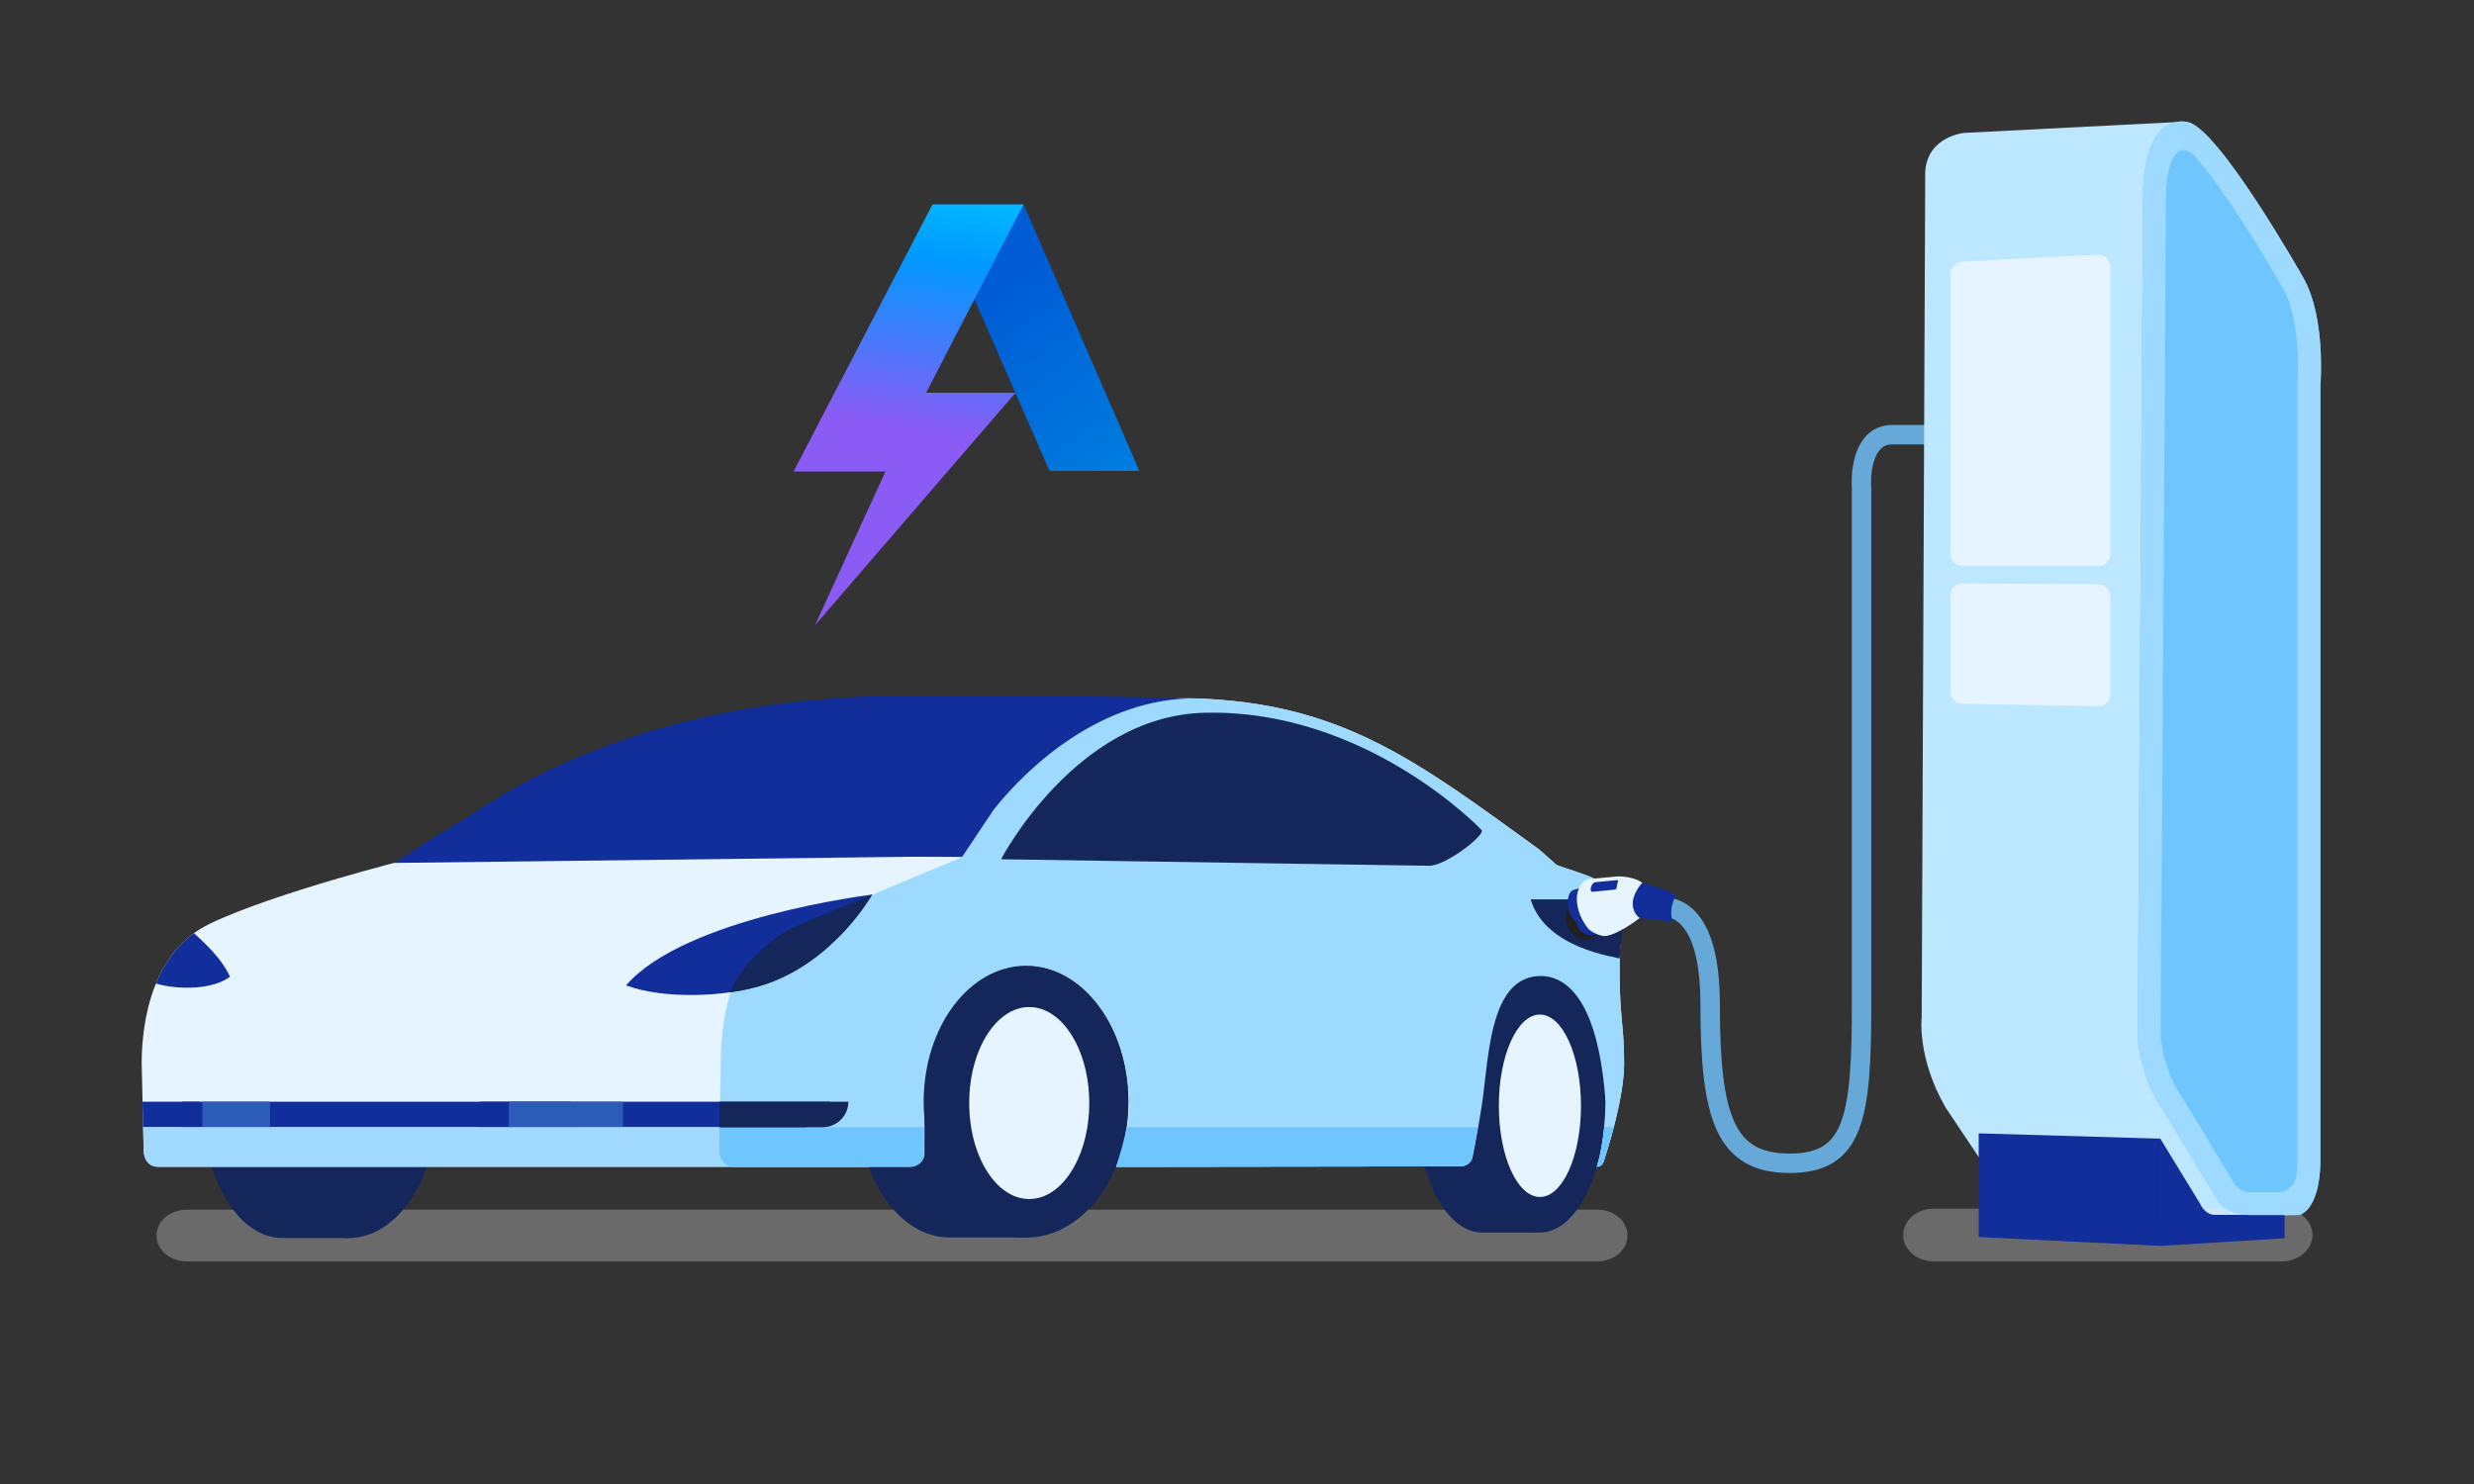 <svg width="500" height="300" viewBox="0 0 500 300" fill="none" xmlns="http://www.w3.org/2000/svg">
<rect x="0" y="0" width="500" height="300" fill="#333333" stroke="none"/>
<path opacity="0.6" d="M322.826 244.545H37.73C34.366 244.545 31.636 246.886 31.636 249.772C31.636 252.658 34.362 254.999 37.73 254.999H322.826C326.189 254.999 328.92 252.658 328.92 249.772C328.92 246.886 326.193 244.545 322.826 244.545Z" fill="#EBEBEB" fill-opacity="0.5"/>
<path d="M57.046 196.965C65.908 196.965 73.093 208.897 73.093 223.613C73.093 229.06 72.108 234.122 70.418 238.343V250.262H57.046C48.184 250.262 41 238.33 41 223.613C41 208.897 48.184 196.965 57.046 196.965Z" fill="#15265B"/>
<path d="M70.401 250.289C60.547 250.289 52.559 238.358 52.559 223.641C52.559 208.923 60.547 196.992 70.401 196.992C80.255 196.992 88.243 208.923 88.243 223.641C88.243 238.358 80.255 250.289 70.401 250.289Z" fill="#15265B"/>
<path d="M42.362 186.755C55.582 180.412 82.876 173.601 82.876 173.601C82.876 173.601 85.612 173.601 109.319 158.797C133.025 143.994 178.158 143.994 178.158 143.994L211.438 146.108C215.892 146.108 226.264 140.705 241.325 141.169C271.036 142.088 286.12 153.673 310.981 171.698C311.246 171.89 314.557 174.87 314.557 174.87C320.483 176.983 324.13 177.469 326.41 181.637C328.69 185.805 327.323 185.867 327.323 196.019C327.323 206.172 328.236 207.017 328.236 215.053C328.236 221.786 325.077 231.855 324.052 234.94C323.869 235.494 323.316 235.872 322.692 235.872C324.441 230.593 324.5 222.832 324.503 222.656C322.841 200.073 315.271 197.288 311.37 197.288C300.877 197.288 300.911 213.759 299.411 223.445C298.731 227.826 297.979 231.735 297.538 233.925C297.321 235.002 296.308 235.779 295.131 235.782L225.583 235.875L225.552 235.807C227.139 231.917 228.043 227.458 228.043 222.721C228.043 207.546 218.787 195.246 207.366 195.246C195.944 195.246 186.688 207.546 186.688 222.721C186.688 223.466 186.709 224.206 186.756 224.936V233.161C186.756 234.662 185.445 235.875 183.83 235.875H31.922C30.018 235.875 29.04 234.275 29.04 232.508L28.636 215.056C28.636 210.402 29.151 193.101 42.374 186.758L42.362 186.755Z" fill="#E5F4FF"/>
<path d="M311.21 249.162C303.877 249.162 297.931 237.363 297.931 222.808C297.931 208.252 303.877 196.453 311.21 196.453C318.544 196.453 324.489 208.252 324.489 222.808C324.489 237.363 318.544 249.162 311.21 249.162Z" fill="#15265B"/>
<path d="M299.506 196.949C306.84 196.949 312.785 208.637 312.785 223.056C312.785 228.391 311.968 233.351 310.57 237.485V249.163H299.503C292.169 249.163 286.224 237.476 286.224 223.056C286.224 208.637 292.169 196.949 299.503 196.949H299.506Z" fill="#15265B"/>
<path d="M311.219 241.978C306.635 241.978 302.919 233.722 302.919 223.536C302.919 213.351 306.635 205.094 311.219 205.094C315.803 205.094 319.519 213.351 319.519 223.536C319.519 233.722 315.803 241.978 311.219 241.978Z" fill="#E5F4FF"/>
<path d="M191.877 195.209C202.149 195.209 210.474 207.509 210.474 222.684C210.474 228.3 209.331 233.517 207.374 237.868V250.159H191.877C181.605 250.159 173.28 237.858 173.28 222.684C173.28 207.509 181.608 195.209 191.877 195.209Z" fill="#15265B"/>
<path d="M326.125 181.153C326.221 181.308 326.314 181.469 326.407 181.636C326.411 181.642 326.414 181.648 326.417 181.655C326.451 181.72 326.485 181.778 326.516 181.84C326.544 181.89 326.572 181.942 326.597 181.989C326.616 182.026 326.634 182.063 326.653 182.097C326.681 182.153 326.709 182.205 326.734 182.258C326.746 182.28 326.758 182.304 326.768 182.326C326.79 182.369 326.808 182.41 326.83 182.45C326.864 182.518 326.895 182.586 326.926 182.651C326.945 182.691 326.964 182.731 326.982 182.772C327.01 182.837 327.041 182.899 327.066 182.96C327.085 183.001 327.1 183.041 327.116 183.078C327.141 183.14 327.165 183.199 327.19 183.258C327.206 183.295 327.218 183.329 327.234 183.366C327.259 183.434 327.283 183.499 327.308 183.564C327.318 183.592 327.33 183.62 327.339 183.647C327.401 183.83 327.457 184.009 327.504 184.186C327.51 184.214 327.516 184.242 327.523 184.269C327.532 184.303 327.538 184.334 327.544 184.368C327.551 184.396 327.557 184.424 327.563 184.452C327.569 184.486 327.575 184.517 327.582 184.551C327.594 184.607 327.603 184.662 327.613 184.718C327.619 184.752 327.625 184.786 327.628 184.82C327.638 184.876 327.644 184.932 327.653 184.987C327.656 185.021 327.662 185.052 327.665 185.086C327.672 185.145 327.678 185.201 327.684 185.26C327.684 185.294 327.69 185.325 327.693 185.359C327.7 185.424 327.703 185.489 327.706 185.554C327.706 185.581 327.709 185.609 327.709 185.637C327.709 185.637 327.709 185.637 327.709 185.64C327.715 185.77 327.718 185.903 327.718 186.039C327.718 186.07 327.718 186.098 327.718 186.129C327.718 186.265 327.718 186.404 327.712 186.547C327.712 186.547 327.712 186.553 327.712 186.556C327.712 186.562 327.712 186.569 327.712 186.575C327.712 186.596 327.712 186.621 327.712 186.643C327.712 186.723 327.706 186.807 327.703 186.89C327.703 186.903 327.703 186.915 327.703 186.931C327.703 186.952 327.703 186.977 327.7 186.999C327.697 187.085 327.69 187.169 327.687 187.259C327.687 187.271 327.687 187.286 327.687 187.299C327.681 187.413 327.672 187.528 327.665 187.648C327.665 187.664 327.665 187.682 327.662 187.701C327.653 187.825 327.647 187.952 327.638 188.082C327.638 188.091 327.638 188.103 327.638 188.113C327.631 188.199 327.625 188.292 327.619 188.385C327.616 188.434 327.613 188.481 327.61 188.53C327.61 188.555 327.606 188.583 327.603 188.611C327.585 188.852 327.569 189.106 327.551 189.375C327.547 189.425 327.544 189.468 327.541 189.517C327.513 189.935 327.485 190.393 327.46 190.888C327.454 190.997 327.448 191.102 327.445 191.213C327.445 191.216 327.445 191.219 327.445 191.222C327.445 191.247 327.445 191.269 327.442 191.29C327.442 191.352 327.436 191.42 327.433 191.485C327.405 192.086 327.38 192.736 327.361 193.453C327.361 193.453 327.361 193.457 327.361 193.46C327.361 193.537 327.358 193.617 327.355 193.695C327.346 194.097 327.339 194.518 327.333 194.963C327.333 194.994 327.333 195.025 327.333 195.059C327.333 195.078 327.333 195.1 327.333 195.118V195.124C327.333 195.409 327.33 195.7 327.33 196C327.33 196.022 327.33 196.04 327.33 196.062C327.33 196.418 327.33 196.761 327.333 197.096C327.333 197.099 327.333 197.102 327.333 197.108C327.333 197.229 327.333 197.346 327.336 197.464C327.336 197.625 327.336 197.786 327.342 197.943C327.342 197.943 327.342 197.946 327.342 197.95C327.342 198.045 327.342 198.141 327.346 198.237C327.349 198.479 327.352 198.714 327.358 198.943C327.358 199.06 327.364 199.181 327.364 199.296C327.364 199.302 327.364 199.311 327.364 199.317C327.367 199.481 327.374 199.642 327.377 199.8C327.377 199.902 327.383 200.007 327.386 200.106C327.386 200.106 327.386 200.109 327.386 200.112C327.386 200.165 327.389 200.215 327.392 200.264C327.392 200.267 327.392 200.273 327.392 200.276C327.398 200.434 327.401 200.592 327.408 200.747C327.408 200.747 327.408 200.753 327.408 200.756C327.411 200.846 327.414 200.936 327.417 201.025C327.423 201.143 327.426 201.26 327.433 201.378C327.433 201.378 327.433 201.384 327.433 201.387C327.433 201.455 327.439 201.524 327.442 201.588C327.442 201.623 327.445 201.653 327.448 201.688C327.46 201.941 327.473 202.186 327.485 202.424C327.492 202.52 327.495 202.619 327.501 202.715C327.526 203.136 327.554 203.532 327.582 203.915C327.582 203.919 327.582 203.922 327.582 203.925C327.591 204.042 327.6 204.157 327.606 204.271C327.606 204.278 327.606 204.287 327.606 204.293C327.644 204.794 327.684 205.271 327.728 205.732C327.728 205.753 327.731 205.775 327.734 205.797C327.737 205.834 327.74 205.874 327.743 205.911C327.743 205.914 327.743 205.921 327.743 205.924C327.752 206.035 327.762 206.143 327.774 206.252C327.774 206.267 327.774 206.28 327.777 206.295C327.777 206.304 327.777 206.31 327.777 206.32C327.777 206.338 327.78 206.354 327.78 206.372C327.793 206.515 327.805 206.654 327.818 206.793C327.83 206.929 327.843 207.066 327.855 207.199C327.858 207.242 327.864 207.285 327.867 207.329C327.874 207.397 327.88 207.462 327.886 207.53C327.886 207.561 327.892 207.592 327.895 207.626C327.902 207.678 327.905 207.734 327.911 207.786C327.92 207.876 327.926 207.963 327.936 208.053C327.942 208.108 327.945 208.167 327.951 208.223C327.951 208.235 327.951 208.251 327.954 208.263C327.961 208.347 327.97 208.433 327.976 208.52C327.979 208.566 327.982 208.61 327.989 208.656C328.001 208.801 328.013 208.947 328.023 209.095C328.023 209.12 328.026 209.148 328.029 209.173C328.038 209.293 328.048 209.417 328.057 209.541C328.06 209.594 328.063 209.646 328.066 209.699C328.072 209.801 328.079 209.906 328.088 210.011C328.091 210.067 328.094 210.123 328.097 210.182C328.103 210.29 328.11 210.401 328.116 210.513C328.116 210.565 328.122 210.618 328.125 210.67C328.144 210.995 328.159 211.333 328.172 211.682C328.172 211.732 328.175 211.781 328.178 211.828C328.184 211.961 328.187 212.094 328.19 212.23C328.19 212.283 328.194 212.335 328.197 212.391C328.203 212.57 328.206 212.75 328.212 212.939C328.212 212.951 328.212 212.963 328.212 212.973C328.215 213.158 328.218 213.347 328.222 213.539C328.222 213.604 328.222 213.669 328.222 213.734C328.222 213.743 328.222 213.749 328.222 213.759C328.222 213.895 328.225 214.034 328.225 214.173C328.225 214.244 328.225 214.312 328.225 214.384C328.225 214.582 328.225 214.786 328.225 214.996C328.225 215.012 328.225 215.024 328.225 215.04C328.225 215.284 328.218 215.535 328.212 215.785C328.212 215.863 328.206 215.94 328.203 216.017C328.197 216.2 328.187 216.383 328.175 216.565C328.169 216.652 328.166 216.738 328.159 216.825C328.147 217.017 328.131 217.212 328.113 217.407C328.107 217.478 328.1 217.552 328.094 217.623C328.069 217.89 328.041 218.159 328.01 218.431C328.004 218.474 328.001 218.518 327.995 218.561C327.967 218.793 327.939 219.025 327.908 219.257C327.895 219.347 327.883 219.437 327.871 219.526C327.843 219.721 327.815 219.913 327.787 220.108C327.771 220.201 327.759 220.294 327.743 220.387C327.709 220.603 327.672 220.82 327.638 221.037C327.625 221.102 327.616 221.166 327.606 221.231C327.557 221.513 327.507 221.792 327.454 222.073C327.42 222.262 327.383 222.454 327.346 222.643C327.305 222.853 327.262 223.066 327.218 223.277C327.206 223.339 327.193 223.401 327.181 223.459C327.178 223.478 327.172 223.5 327.169 223.518C327.141 223.654 327.109 223.79 327.082 223.924C327.075 223.948 327.072 223.973 327.066 223.998C327.026 224.19 326.982 224.382 326.939 224.57C326.92 224.651 326.901 224.731 326.886 224.815C326.827 225.068 326.771 225.322 326.712 225.573C326.709 225.588 326.706 225.604 326.699 225.619C326.634 225.892 326.569 226.161 326.504 226.427C326.488 226.495 326.47 226.563 326.454 226.631C326.404 226.826 326.358 227.021 326.308 227.213C326.286 227.299 326.265 227.383 326.243 227.47C326.196 227.649 326.15 227.826 326.103 228.002C326.081 228.082 326.063 228.16 326.041 228.24C325.988 228.435 325.938 228.627 325.886 228.819C325.87 228.875 325.855 228.93 325.842 228.983C325.774 229.23 325.709 229.472 325.64 229.71C325.634 229.735 325.628 229.756 325.622 229.778C325.563 229.992 325.504 230.199 325.445 230.403C325.426 230.468 325.407 230.53 325.392 230.592C325.345 230.753 325.299 230.911 325.255 231.065C325.249 231.09 325.243 231.112 325.233 231.136C325.221 231.183 325.205 231.229 325.193 231.276C325.146 231.43 325.103 231.582 325.056 231.734C325.041 231.789 325.022 231.845 325.007 231.901C324.954 232.08 324.898 232.257 324.848 232.427C324.842 232.445 324.836 232.467 324.83 232.486C324.771 232.681 324.712 232.866 324.656 233.046C324.656 233.046 324.656 233.049 324.656 233.052C324.646 233.086 324.634 233.117 324.625 233.148C324.581 233.287 324.538 233.423 324.497 233.553C324.482 233.606 324.466 233.652 324.451 233.705C324.416 233.816 324.379 233.925 324.348 234.03C324.333 234.073 324.32 234.116 324.305 234.16C324.305 234.16 324.305 234.163 324.305 234.166C324.27 234.268 324.239 234.364 324.208 234.46C324.196 234.497 324.183 234.54 324.171 234.577C324.137 234.676 324.109 234.769 324.078 234.859C324.072 234.881 324.062 234.902 324.056 234.921C324.034 234.986 324.006 235.045 323.978 235.103C323.966 235.125 323.954 235.144 323.941 235.165C323.919 235.202 323.898 235.237 323.873 235.271C323.854 235.295 323.836 235.32 323.814 235.342C323.792 235.366 323.77 235.391 323.745 235.416C323.721 235.441 323.696 235.465 323.668 235.49C323.649 235.506 323.627 235.521 323.609 235.537C323.575 235.565 323.54 235.589 323.503 235.614C323.497 235.617 323.488 235.623 323.481 235.626C323.332 235.719 323.162 235.787 322.981 235.821C322.944 235.828 322.907 235.834 322.866 235.84C322.811 235.846 322.755 235.852 322.699 235.852H322.693C322.835 235.425 322.963 234.98 323.084 234.528C323.09 234.506 323.093 234.488 323.099 234.466C323.205 234.064 323.301 233.655 323.391 233.244C323.391 233.244 323.391 233.241 323.391 233.238C323.491 232.777 323.581 232.306 323.665 231.839C323.671 231.811 323.674 231.78 323.68 231.752C323.68 231.752 323.68 231.752 323.68 231.749C323.864 230.709 324.003 229.667 324.115 228.68C324.121 228.624 324.128 228.568 324.134 228.512C324.134 228.512 324.134 228.512 324.134 228.509C324.159 228.277 324.183 228.045 324.205 227.819C324.205 227.813 324.205 227.81 324.205 227.804C324.205 227.804 324.205 227.798 324.205 227.795C324.227 227.572 324.246 227.352 324.264 227.135C324.264 227.135 324.264 227.135 324.264 227.132C324.264 227.111 324.267 227.086 324.27 227.064C324.323 226.439 324.364 225.854 324.395 225.328C324.395 225.31 324.395 225.294 324.395 225.276C324.404 225.118 324.413 224.963 324.42 224.818C324.42 224.815 324.42 224.812 324.42 224.809C324.42 224.784 324.42 224.759 324.423 224.734C324.423 224.734 324.423 224.734 324.423 224.731C324.423 224.731 324.423 224.731 324.423 224.728C324.435 224.477 324.444 224.242 324.454 224.032C324.454 224.032 324.454 224.029 324.454 224.026C324.454 224.023 324.454 224.019 324.454 224.013C324.46 223.859 324.466 223.719 324.469 223.589C324.469 223.58 324.469 223.568 324.469 223.558C324.469 223.531 324.469 223.5 324.469 223.472C324.469 223.391 324.472 223.32 324.475 223.252C324.475 223.24 324.475 223.23 324.475 223.218C324.475 223.153 324.475 223.094 324.479 223.039C324.479 223.005 324.479 222.977 324.479 222.946C324.479 222.936 324.479 222.933 324.479 222.924C324.479 222.893 324.479 222.862 324.479 222.834C324.479 222.822 324.479 222.813 324.479 222.803C324.479 222.785 324.479 222.766 324.479 222.751C324.479 222.748 324.479 222.742 324.479 222.742C324.479 222.686 324.479 222.649 324.479 222.639C324.472 222.559 324.466 222.482 324.46 222.401C324.454 222.318 324.447 222.237 324.441 222.154C324.426 221.962 324.413 221.77 324.395 221.581C324.385 221.485 324.379 221.392 324.37 221.3C324.348 221.049 324.326 220.798 324.302 220.551C324.302 220.551 324.302 220.551 324.302 220.548C324.286 220.399 324.274 220.254 324.258 220.108C324.258 220.09 324.255 220.071 324.252 220.056C324.236 219.889 324.218 219.721 324.202 219.554V219.548C324.187 219.4 324.168 219.254 324.152 219.106C324.152 219.106 324.152 219.099 324.152 219.096C324.134 218.923 324.115 218.747 324.093 218.573C324.093 218.573 324.093 218.573 324.093 218.57C324.075 218.425 324.059 218.283 324.041 218.137C324.041 218.125 324.041 218.112 324.037 218.103C324.01 217.883 323.982 217.667 323.954 217.453C323.941 217.37 323.932 217.283 323.919 217.2C323.919 217.2 323.919 217.196 323.919 217.193C323.898 217.032 323.876 216.875 323.854 216.717C323.854 216.717 323.854 216.717 323.854 216.714C323.836 216.571 323.814 216.435 323.792 216.296C323.792 216.29 323.792 216.287 323.792 216.281C323.77 216.129 323.749 215.977 323.724 215.826C323.724 215.826 323.724 215.823 323.724 215.819C323.708 215.714 323.69 215.615 323.674 215.513C323.643 215.327 323.615 215.142 323.584 214.962C323.584 214.962 323.584 214.962 323.584 214.959C323.562 214.826 323.537 214.693 323.516 214.563C323.516 214.56 323.516 214.554 323.516 214.551C323.441 214.13 323.367 213.718 323.286 213.316C323.286 213.316 323.286 213.316 323.286 213.313C323.264 213.205 323.242 213.096 323.221 212.988C323.189 212.833 323.158 212.682 323.127 212.53C323.127 212.53 323.127 212.53 323.127 212.527C323.103 212.406 323.075 212.286 323.05 212.165C323.05 212.165 323.05 212.165 323.05 212.162C323.022 212.032 322.994 211.902 322.963 211.775C322.963 211.775 322.963 211.775 322.963 211.772C322.935 211.654 322.907 211.537 322.882 211.419C322.851 211.292 322.823 211.166 322.792 211.042C322.764 210.927 322.736 210.813 322.708 210.698C322.708 210.698 322.708 210.698 322.708 210.695C322.677 210.574 322.646 210.457 322.618 210.339C322.618 210.339 322.618 210.336 322.618 210.333C322.59 210.222 322.559 210.11 322.531 210.002C322.438 209.655 322.342 209.321 322.245 208.993C322.245 208.993 322.245 208.99 322.245 208.987C322.214 208.885 322.183 208.783 322.152 208.681C322.118 208.569 322.084 208.458 322.05 208.35C322.018 208.251 321.987 208.152 321.956 208.056C321.922 207.947 321.888 207.842 321.854 207.74C321.854 207.74 321.854 207.737 321.854 207.734C321.823 207.638 321.789 207.545 321.758 207.452C321.72 207.347 321.686 207.245 321.649 207.146C321.618 207.056 321.584 206.963 321.553 206.877C321.515 206.778 321.478 206.679 321.441 206.583C321.441 206.583 321.441 206.583 321.441 206.58C321.407 206.493 321.375 206.406 321.341 206.32C321.285 206.174 321.226 206.032 321.167 205.89C321.152 205.853 321.139 205.818 321.124 205.781C321.087 205.689 321.046 205.599 321.009 205.509C321.009 205.509 321.009 205.509 321.009 205.506C320.993 205.469 320.975 205.432 320.959 205.391C320.903 205.262 320.847 205.132 320.788 205.005C320.788 205.005 320.788 204.998 320.785 204.995C320.751 204.921 320.717 204.844 320.683 204.769C320.642 204.683 320.602 204.599 320.562 204.516C320.562 204.516 320.562 204.516 320.562 204.513C320.543 204.472 320.521 204.429 320.503 204.389C320.447 204.274 320.391 204.163 320.335 204.055C320.335 204.055 320.335 204.049 320.332 204.049C320.298 203.98 320.263 203.912 320.229 203.844C320.186 203.764 320.142 203.683 320.102 203.603C320.102 203.603 320.102 203.603 320.102 203.6C320.068 203.535 320.034 203.473 319.999 203.408C319.928 203.281 319.857 203.154 319.785 203.034C319.779 203.021 319.77 203.006 319.763 202.993C319.717 202.916 319.673 202.842 319.627 202.764C319.593 202.709 319.558 202.653 319.527 202.597C319.481 202.52 319.434 202.449 319.384 202.374C319.384 202.374 319.384 202.371 319.381 202.368C319.35 202.319 319.319 202.266 319.285 202.22C319.226 202.13 319.167 202.046 319.111 201.96C319.089 201.926 319.064 201.892 319.043 201.858C318.987 201.777 318.931 201.7 318.875 201.623C318.869 201.613 318.863 201.607 318.859 201.598C318.841 201.57 318.819 201.542 318.8 201.514C318.654 201.313 318.505 201.124 318.356 200.942C318.341 200.923 318.325 200.902 318.31 200.883C318.148 200.685 317.984 200.499 317.819 200.323C317.654 200.147 317.493 199.979 317.328 199.822C317.328 199.822 317.322 199.819 317.322 199.815C317.229 199.729 317.139 199.642 317.045 199.562C317.014 199.534 316.986 199.509 316.955 199.484C316.89 199.426 316.825 199.37 316.757 199.317C316.722 199.289 316.691 199.262 316.657 199.237C316.347 198.986 316.036 198.763 315.725 198.571C315.71 198.562 315.694 198.55 315.676 198.541C315.458 198.404 315.241 198.284 315.026 198.175C315.011 198.169 314.995 198.16 314.983 198.154C314.812 198.07 314.644 197.993 314.477 197.922C314.321 197.857 314.166 197.798 314.014 197.745C313.995 197.739 313.977 197.733 313.961 197.727C313.843 197.687 313.728 197.649 313.613 197.618C313.591 197.612 313.57 197.606 313.548 197.6C313.433 197.569 313.321 197.538 313.209 197.513C313.191 197.51 313.175 197.504 313.157 197.501C313.042 197.476 312.927 197.451 312.815 197.433C312.7 197.411 312.588 197.396 312.476 197.38C312.461 197.38 312.442 197.374 312.427 197.374C312.318 197.362 312.212 197.349 312.107 197.34C312.091 197.34 312.076 197.34 312.057 197.337C311.958 197.328 311.861 197.321 311.765 197.318C311.749 197.318 311.731 197.318 311.715 197.318C311.616 197.315 311.52 197.312 311.423 197.312C311.423 197.312 311.423 197.312 311.42 197.312C311.271 197.312 311.131 197.315 310.992 197.321C310.839 197.328 310.687 197.34 310.541 197.352C310.529 197.352 310.516 197.352 310.504 197.352C310.37 197.365 310.24 197.383 310.112 197.402C310.094 197.402 310.072 197.408 310.053 197.408C309.932 197.427 309.811 197.448 309.693 197.473C309.668 197.479 309.643 197.482 309.619 197.488C309.504 197.513 309.392 197.541 309.28 197.569C309.252 197.575 309.224 197.581 309.196 197.591C309.087 197.618 308.985 197.652 308.879 197.683C308.848 197.693 308.817 197.702 308.786 197.711C308.684 197.745 308.584 197.782 308.488 197.816C308.457 197.829 308.423 197.838 308.392 197.851C308.295 197.888 308.202 197.928 308.109 197.971C308.078 197.987 308.044 197.999 308.01 198.015C307.92 198.058 307.829 198.101 307.739 198.148C307.705 198.163 307.674 198.179 307.64 198.197C307.553 198.244 307.469 198.293 307.382 198.339C307.348 198.358 307.314 198.377 307.283 198.398C307.199 198.448 307.118 198.5 307.04 198.553C307.006 198.575 306.972 198.596 306.941 198.618C306.863 198.671 306.786 198.726 306.708 198.785C306.674 198.81 306.643 198.831 306.609 198.856C306.534 198.912 306.46 198.974 306.385 199.033C306.354 199.06 306.32 199.085 306.289 199.11C306.217 199.169 306.146 199.234 306.078 199.296C306.046 199.323 306.012 199.351 305.981 199.382C305.913 199.447 305.845 199.512 305.779 199.577C305.748 199.608 305.717 199.639 305.686 199.67C305.621 199.738 305.556 199.806 305.494 199.874C305.463 199.908 305.431 199.939 305.4 199.973C305.338 200.044 305.276 200.116 305.214 200.187C305.183 200.221 305.155 200.258 305.124 200.292C305.065 200.366 305.006 200.44 304.947 200.515C304.919 200.552 304.888 200.589 304.86 200.626C304.804 200.7 304.748 200.778 304.692 200.855C304.664 200.895 304.636 200.932 304.608 200.973C304.552 201.05 304.5 201.131 304.447 201.211C304.419 201.251 304.391 201.295 304.366 201.335C304.313 201.415 304.264 201.499 304.211 201.582C304.183 201.626 304.158 201.669 304.133 201.712C304.083 201.796 304.034 201.882 303.984 201.966C303.959 202.009 303.934 202.056 303.906 202.099C303.86 202.186 303.81 202.272 303.763 202.362C303.739 202.408 303.714 202.455 303.689 202.501C303.642 202.591 303.599 202.681 303.552 202.771C303.527 202.82 303.506 202.866 303.481 202.916C303.437 203.006 303.394 203.099 303.35 203.191C303.329 203.241 303.304 203.29 303.282 203.34C303.242 203.433 303.198 203.526 303.158 203.621C303.136 203.674 303.114 203.724 303.093 203.776C303.052 203.872 303.015 203.968 302.974 204.064C302.953 204.117 302.931 204.169 302.912 204.222C302.875 204.318 302.838 204.417 302.801 204.516C302.779 204.568 302.76 204.624 302.738 204.68C302.701 204.779 302.667 204.878 302.63 204.98C302.611 205.036 302.592 205.088 302.571 205.144C302.536 205.246 302.502 205.348 302.468 205.45C302.45 205.506 302.431 205.562 302.412 205.617C302.378 205.719 302.347 205.822 302.313 205.927C302.294 205.986 302.279 206.041 302.26 206.1C302.229 206.205 302.198 206.307 302.167 206.413C302.151 206.471 302.133 206.53 302.117 206.589C302.086 206.694 302.058 206.799 302.027 206.905C302.012 206.963 301.993 207.025 301.977 207.084C301.949 207.189 301.921 207.298 301.894 207.406C301.878 207.465 301.862 207.527 301.847 207.585C301.819 207.694 301.791 207.802 301.766 207.91C301.751 207.972 301.735 208.034 301.723 208.096C301.698 208.204 301.67 208.316 301.645 208.424C301.629 208.486 301.617 208.548 301.602 208.61C301.577 208.721 301.552 208.832 301.527 208.944C301.515 209.006 301.499 209.068 301.487 209.129C301.462 209.241 301.44 209.352 301.415 209.464C301.403 209.526 301.39 209.59 301.378 209.652C301.356 209.764 301.334 209.875 301.313 209.987C301.3 210.052 301.288 210.117 301.275 210.182C301.254 210.293 301.232 210.404 301.213 210.516C301.201 210.581 301.188 210.646 301.179 210.711C301.157 210.822 301.139 210.937 301.117 211.051C301.105 211.116 301.095 211.181 301.083 211.246C301.064 211.36 301.042 211.475 301.024 211.589C301.014 211.654 301.002 211.719 300.993 211.784C300.974 211.899 300.955 212.013 300.937 212.128C300.927 212.193 300.915 212.258 300.906 212.323C300.887 212.44 300.868 212.555 300.853 212.672C300.844 212.737 300.834 212.799 300.825 212.864C300.806 212.979 300.791 213.093 300.772 213.211C300.763 213.276 300.754 213.344 300.744 213.409C300.729 213.527 300.71 213.641 300.695 213.759C300.685 213.817 300.679 213.876 300.67 213.938C300.654 214.059 300.636 214.183 300.62 214.303C300.614 214.359 300.604 214.418 300.598 214.473C300.583 214.597 300.564 214.721 300.549 214.845C300.542 214.9 300.533 214.959 300.527 215.015C300.511 215.139 300.496 215.262 300.48 215.383C300.474 215.442 300.465 215.501 300.458 215.556C300.443 215.677 300.427 215.798 300.412 215.918C300.406 215.977 300.396 216.036 300.39 216.095C300.375 216.216 300.359 216.339 300.347 216.46C300.34 216.513 300.334 216.565 300.328 216.618C300.312 216.742 300.297 216.865 300.285 216.989C300.278 217.051 300.269 217.11 300.263 217.172C300.247 217.292 300.235 217.41 300.219 217.531C300.216 217.571 300.21 217.608 300.207 217.648C300.154 218.097 300.101 218.539 300.052 218.976C300.052 219 300.045 219.022 300.042 219.047C300.03 219.161 300.014 219.276 300.002 219.39C299.996 219.452 299.986 219.517 299.98 219.579C299.971 219.669 299.958 219.755 299.949 219.845C299.94 219.929 299.93 220.015 299.918 220.099C299.909 220.173 299.899 220.251 299.89 220.325C299.878 220.418 299.868 220.51 299.856 220.603C299.847 220.684 299.837 220.764 299.825 220.848C299.815 220.931 299.803 221.015 299.794 221.098C299.784 221.173 299.775 221.247 299.766 221.318C299.753 221.411 299.744 221.501 299.732 221.59C299.725 221.649 299.716 221.708 299.71 221.767C299.697 221.869 299.682 221.968 299.669 222.07C299.66 222.144 299.648 222.219 299.638 222.296C299.626 222.379 299.617 222.463 299.604 222.543C299.598 222.59 299.592 222.633 299.586 222.677C299.548 222.943 299.508 223.203 299.471 223.459C299.471 223.459 299.471 223.462 299.471 223.466C299.471 223.469 299.471 223.472 299.471 223.478C299.449 223.623 299.424 223.769 299.402 223.914C299.387 224.013 299.371 224.115 299.356 224.214C299.346 224.276 299.337 224.338 299.325 224.4C299.297 224.583 299.266 224.762 299.238 224.942C299.238 224.945 299.238 224.948 299.238 224.951C299.225 225.028 299.213 225.106 299.2 225.183C299.169 225.375 299.138 225.564 299.107 225.752C299.101 225.796 299.092 225.842 299.086 225.885C299.079 225.913 299.076 225.941 299.07 225.969C299.054 226.065 299.039 226.161 299.02 226.254C299.002 226.365 298.983 226.476 298.964 226.588C298.952 226.653 298.943 226.718 298.93 226.786C298.918 226.857 298.905 226.928 298.893 226.999C298.874 227.101 298.859 227.204 298.84 227.303C298.831 227.364 298.818 227.426 298.809 227.488C298.778 227.665 298.747 227.838 298.716 228.011C298.707 228.064 298.697 228.12 298.688 228.172C298.676 228.234 298.666 228.296 298.654 228.361C298.648 228.389 298.644 228.417 298.638 228.447C298.623 228.528 298.61 228.612 298.595 228.692C298.589 228.729 298.582 228.769 298.573 228.81C298.564 228.859 298.554 228.905 298.548 228.955C298.53 229.066 298.508 229.172 298.489 229.28C298.489 229.28 298.489 229.286 298.489 229.289C298.483 229.32 298.48 229.348 298.474 229.379C298.474 229.388 298.471 229.401 298.467 229.41C298.467 229.425 298.461 229.441 298.458 229.453C298.449 229.503 298.439 229.549 298.433 229.596C298.415 229.701 298.396 229.803 298.377 229.905C298.365 229.967 298.356 230.032 298.343 230.094C298.337 230.134 298.328 230.174 298.321 230.214C298.312 230.264 298.303 230.313 298.293 230.363C298.262 230.527 298.231 230.694 298.203 230.852C298.203 230.855 298.203 230.858 298.203 230.861C298.172 231.031 298.141 231.195 298.11 231.356V231.362C298.101 231.406 298.095 231.446 298.085 231.489C298.07 231.567 298.057 231.641 298.042 231.715C298.029 231.78 298.017 231.848 298.005 231.91C297.995 231.963 297.986 232.012 297.977 232.062C297.977 232.074 297.974 232.083 297.97 232.096C297.946 232.232 297.918 232.365 297.893 232.498C297.893 232.498 297.893 232.501 297.893 232.504C297.89 232.52 297.887 232.538 297.883 232.554C297.88 232.572 297.877 232.591 297.871 232.609C297.852 232.702 297.834 232.795 297.818 232.885C297.812 232.91 297.809 232.937 297.803 232.965C297.803 232.971 297.803 232.978 297.8 232.981C297.787 233.04 297.778 233.098 297.765 233.154C297.741 233.272 297.719 233.389 297.697 233.501C297.697 233.507 297.697 233.516 297.694 233.522C297.666 233.671 297.635 233.81 297.61 233.946C297.585 234.07 297.548 234.194 297.501 234.308C297.501 234.308 297.501 234.311 297.501 234.314C297.455 234.432 297.399 234.543 297.334 234.652C297.327 234.661 297.324 234.67 297.318 234.676C297.318 234.68 297.315 234.683 297.312 234.686C297.312 234.692 297.306 234.695 297.303 234.701C297.253 234.775 297.2 234.847 297.144 234.915C297.144 234.918 297.138 234.921 297.135 234.924C297.126 234.933 297.116 234.946 297.107 234.955C297.048 235.023 296.986 235.088 296.917 235.15C296.917 235.15 296.914 235.153 296.911 235.156C296.846 235.215 296.778 235.267 296.709 235.317C296.691 235.329 296.672 235.342 296.653 235.354C296.579 235.404 296.504 235.453 296.427 235.493C296.42 235.496 296.414 235.5 296.408 235.503C296.333 235.54 296.259 235.574 296.181 235.608C296.156 235.617 296.132 235.626 296.107 235.636C296.026 235.664 295.945 235.691 295.861 235.713C295.849 235.713 295.836 235.719 295.827 235.722C295.743 235.741 295.659 235.756 295.576 235.769C295.548 235.772 295.523 235.775 295.495 235.778C295.405 235.787 295.312 235.797 295.218 235.797C295.215 235.797 295.212 235.797 295.209 235.797L277.939 235.818H276.827L225.662 235.886C225.733 235.654 225.808 235.419 225.879 235.181C226.653 233.163 227.243 231.003 227.625 228.735C227.743 228.222 228.252 225.984 228.134 222.742C228.131 222.627 228.131 222.513 228.128 222.398C228.128 222.373 228.128 222.349 228.128 222.327C228.128 222.305 228.128 222.284 228.128 222.262C228.128 222.16 228.119 222.061 228.116 221.962C227.808 207.146 218.673 195.261 207.447 195.261C196.221 195.261 186.769 207.561 186.769 222.735C186.769 223.481 186.791 224.221 186.837 224.951V233.176C186.837 233.176 186.837 233.179 186.837 233.182C186.837 233.287 186.828 233.389 186.816 233.491C186.813 233.525 186.806 233.556 186.8 233.59C186.788 233.662 186.775 233.733 186.757 233.801C186.747 233.838 186.738 233.872 186.729 233.906C186.707 233.974 186.685 234.042 186.657 234.107C186.645 234.138 186.636 234.169 186.623 234.197C186.583 234.29 186.539 234.379 186.49 234.466C186.477 234.488 186.462 234.509 186.449 234.531C186.446 234.537 186.44 234.543 186.437 234.55C186.384 234.633 186.328 234.71 186.266 234.788C186.266 234.788 186.266 234.791 186.263 234.794C186.201 234.871 186.135 234.943 186.067 235.014C186.002 235.082 185.93 235.144 185.856 235.206C185.784 235.264 185.707 235.32 185.629 235.373C185.629 235.373 185.623 235.376 185.62 235.379C185.545 235.428 185.468 235.475 185.387 235.518C185.381 235.521 185.374 235.524 185.368 235.53C185.294 235.571 185.216 235.608 185.135 235.642C185.123 235.648 185.11 235.654 185.098 235.657C185.023 235.688 184.949 235.713 184.871 235.741C184.853 235.747 184.834 235.753 184.815 235.759C184.744 235.781 184.666 235.8 184.592 235.815C184.57 235.821 184.545 235.828 184.523 235.831C184.449 235.846 184.371 235.855 184.294 235.865C184.269 235.865 184.247 235.871 184.222 235.874C184.12 235.883 184.017 235.889 183.915 235.889H148.277C146.373 235.889 145.395 234.29 145.395 232.523L145.665 215.071C145.665 210.417 146.147 194.679 155.785 190.031C168.996 183.663 194.553 173.26 194.553 173.26C194.553 173.26 191.254 160.031 210.799 146.079L211.538 146.125C211.665 146.125 211.799 146.119 211.939 146.11C211.982 146.11 212.029 146.104 212.075 146.097C212.171 146.088 212.271 146.079 212.373 146.07C212.426 146.063 212.479 146.057 212.532 146.051C212.634 146.039 212.74 146.023 212.846 146.005C212.898 145.995 212.948 145.989 213.004 145.98C213.134 145.958 213.268 145.933 213.405 145.906C213.405 145.906 213.408 145.906 213.411 145.906C213.451 145.896 213.492 145.89 213.532 145.881C213.694 145.85 213.855 145.813 214.023 145.776C214.265 145.72 214.52 145.661 214.781 145.596C214.781 145.596 214.784 145.596 214.787 145.596C214.914 145.565 215.045 145.531 215.178 145.497C215.445 145.429 215.722 145.355 216.008 145.277C216.219 145.219 216.433 145.16 216.654 145.098C216.654 145.098 216.657 145.098 216.66 145.098C216.703 145.086 216.747 145.073 216.79 145.061C216.797 145.061 216.8 145.061 216.806 145.058C216.862 145.042 216.921 145.024 216.98 145.008C217.182 144.953 217.387 144.894 217.595 144.835C217.607 144.832 217.623 144.829 217.635 144.823C217.822 144.77 218.011 144.717 218.201 144.662C218.247 144.649 218.297 144.634 218.343 144.621C218.477 144.584 218.614 144.544 218.747 144.507C218.84 144.482 218.931 144.454 219.024 144.43C219.515 144.29 220.024 144.148 220.549 144.003C220.564 143.999 220.583 143.993 220.599 143.99C220.676 143.969 220.757 143.947 220.835 143.925C221.027 143.873 221.223 143.82 221.419 143.767C221.518 143.74 221.617 143.715 221.717 143.687C221.754 143.678 221.791 143.668 221.829 143.656C221.981 143.616 222.136 143.576 222.291 143.535C222.391 143.511 222.487 143.483 222.587 143.458C222.686 143.433 222.788 143.408 222.888 143.381C223.028 143.347 223.164 143.309 223.304 143.275C223.36 143.26 223.416 143.248 223.475 143.232C223.565 143.21 223.655 143.189 223.745 143.167C223.956 143.114 224.168 143.065 224.382 143.012C224.463 142.994 224.547 142.975 224.63 142.957C224.73 142.935 224.832 142.91 224.932 142.889C225.062 142.858 225.189 142.83 225.32 142.799C225.429 142.774 225.54 142.749 225.649 142.728C225.867 142.681 226.084 142.635 226.305 142.588C226.416 142.564 226.531 142.542 226.646 142.517C226.668 142.511 226.693 142.508 226.715 142.505C226.932 142.462 227.153 142.415 227.376 142.375C227.466 142.356 227.556 142.338 227.65 142.322C227.988 142.257 228.327 142.195 228.675 142.134C228.737 142.124 228.799 142.112 228.861 142.103C229.147 142.053 229.433 142.007 229.721 141.96C229.836 141.942 229.954 141.923 230.069 141.908C230.315 141.871 230.563 141.833 230.812 141.796C230.939 141.778 231.063 141.759 231.191 141.744C231.448 141.71 231.706 141.676 231.967 141.642C232.079 141.626 232.194 141.614 232.306 141.598C232.312 141.598 232.318 141.598 232.324 141.598C233.051 141.512 233.794 141.437 234.552 141.372C234.558 141.372 234.564 141.372 234.573 141.372C234.685 141.363 234.797 141.354 234.909 141.348C235.195 141.326 235.483 141.304 235.775 141.286C235.887 141.28 235.999 141.27 236.114 141.264C236.129 141.264 236.142 141.264 236.157 141.264C236.925 141.221 237.707 141.19 238.503 141.177C238.503 141.177 238.509 141.177 238.512 141.177C238.63 141.177 238.751 141.174 238.869 141.174C239.174 141.171 239.481 141.168 239.789 141.171C239.91 141.171 240.031 141.171 240.152 141.171C240.571 141.174 240.991 141.184 241.416 141.196C241.879 141.211 242.339 141.227 242.795 141.245C243 141.255 243.202 141.264 243.404 141.276C243.656 141.289 243.91 141.298 244.159 141.314C244.302 141.323 244.442 141.332 244.584 141.338C244.892 141.357 245.2 141.375 245.501 141.394C245.669 141.406 245.836 141.419 246.004 141.431C246.277 141.45 246.554 141.471 246.824 141.493C246.833 141.493 246.84 141.493 246.849 141.493C247.42 141.539 247.983 141.589 248.542 141.645C248.688 141.66 248.837 141.673 248.983 141.688C249.542 141.744 250.095 141.806 250.642 141.871C250.648 141.871 250.654 141.871 250.663 141.871C250.666 141.871 250.673 141.871 250.676 141.871C250.676 141.871 250.679 141.871 250.682 141.871C251.235 141.936 251.782 142.01 252.325 142.084C252.462 142.103 252.602 142.121 252.738 142.143C253.282 142.22 253.822 142.301 254.357 142.387C254.357 142.387 254.363 142.387 254.366 142.387C254.9 142.474 255.428 142.567 255.953 142.66C256.025 142.672 256.093 142.684 256.164 142.697C256.226 142.709 256.289 142.718 256.354 142.731C256.879 142.827 257.401 142.929 257.916 143.034C258.534 143.161 259.146 143.297 259.755 143.436C259.845 143.458 259.935 143.477 260.022 143.498C260.6 143.631 261.168 143.774 261.737 143.916C261.846 143.944 261.951 143.972 262.06 143.999C262.625 144.145 263.184 144.297 263.737 144.454C263.824 144.479 263.911 144.504 263.998 144.529C264.579 144.696 265.157 144.866 265.731 145.045C266.089 145.157 266.446 145.271 266.803 145.389C267.415 145.59 268.021 145.8 268.626 146.014C268.626 146.014 268.626 146.014 268.629 146.014C268.825 146.082 269.018 146.153 269.213 146.224C270.353 146.639 271.478 147.078 272.59 147.539C273.192 147.79 273.792 148.047 274.385 148.31C274.385 148.31 274.385 148.31 274.388 148.31C274.755 148.471 275.121 148.638 275.488 148.805C275.503 148.811 275.519 148.82 275.538 148.827C275.895 148.991 276.249 149.158 276.606 149.325C276.619 149.331 276.631 149.337 276.646 149.343C279.607 150.751 282.508 152.329 285.418 154.059C285.425 154.062 285.431 154.068 285.44 154.072C285.797 154.285 286.158 154.502 286.518 154.718C286.521 154.718 286.527 154.724 286.53 154.728C287.167 155.114 287.804 155.507 288.441 155.91C288.441 155.91 288.447 155.91 288.447 155.913C289.084 156.312 289.724 156.72 290.363 157.135L290.373 157.141C291.013 157.556 291.659 157.98 292.305 158.407C292.954 158.837 293.603 159.273 294.259 159.719C294.265 159.725 294.274 159.728 294.28 159.734C294.293 159.744 294.308 159.753 294.321 159.762C294.669 159.997 295.016 160.236 295.364 160.477C295.392 160.495 295.423 160.517 295.451 160.536C295.799 160.774 296.144 161.012 296.495 161.257C296.523 161.275 296.551 161.294 296.579 161.315C296.942 161.566 297.306 161.82 297.669 162.074C297.678 162.08 297.691 162.089 297.7 162.095C299.228 163.166 300.782 164.267 302.366 165.406C302.378 165.415 302.391 165.425 302.403 165.434C302.773 165.7 303.145 165.966 303.518 166.235C303.58 166.279 303.642 166.325 303.704 166.372C304.037 166.61 304.366 166.848 304.702 167.09C304.776 167.142 304.851 167.198 304.925 167.254C305.242 167.483 305.562 167.715 305.885 167.947C305.981 168.018 306.081 168.089 306.18 168.16C306.475 168.374 306.77 168.587 307.065 168.804C307.183 168.89 307.301 168.977 307.423 169.064C307.655 169.234 307.892 169.404 308.128 169.574C308.323 169.717 308.516 169.856 308.715 169.998C309.097 170.277 309.479 170.552 309.864 170.834C310.078 170.988 310.296 171.146 310.513 171.304C310.7 171.44 310.886 171.576 311.075 171.712C311.091 171.722 311.113 171.743 311.144 171.768C311.144 171.768 311.15 171.771 311.153 171.774C311.184 171.799 311.221 171.833 311.265 171.87C311.271 171.876 311.277 171.88 311.284 171.886C311.327 171.923 311.38 171.969 311.436 172.016C311.442 172.022 311.451 172.028 311.457 172.034C311.516 172.084 311.579 172.14 311.644 172.198C311.65 172.205 311.659 172.211 311.666 172.217C311.883 172.409 312.144 172.641 312.42 172.885C312.427 172.891 312.433 172.898 312.439 172.904C312.532 172.987 312.625 173.071 312.722 173.154C312.824 173.247 312.93 173.34 313.032 173.433C313.038 173.439 313.045 173.445 313.051 173.448C313.101 173.495 313.153 173.538 313.203 173.585C313.97 174.272 314.651 174.881 314.651 174.881C314.657 174.881 314.66 174.884 314.666 174.887C314.675 174.89 314.685 174.893 314.694 174.897C315.107 175.045 315.511 175.184 315.902 175.317C315.902 175.317 315.902 175.317 315.905 175.317C315.977 175.342 316.045 175.364 316.117 175.389C316.117 175.389 316.12 175.389 316.123 175.389C316.26 175.435 316.396 175.481 316.533 175.528C316.592 175.546 316.651 175.568 316.71 175.587C316.71 175.587 316.71 175.587 316.713 175.587C317.101 175.717 317.48 175.84 317.847 175.964C317.887 175.977 317.928 175.992 317.968 176.004C318.089 176.045 318.21 176.085 318.328 176.125C318.397 176.147 318.465 176.171 318.533 176.193C318.648 176.233 318.763 176.27 318.878 176.311C318.94 176.332 319.002 176.354 319.061 176.373C319.217 176.425 319.369 176.478 319.521 176.53C319.53 176.534 319.543 176.537 319.552 176.54C319.558 176.54 319.565 176.546 319.571 176.546C319.577 176.546 319.58 176.549 319.586 176.552C319.742 176.608 319.891 176.66 320.04 176.716C320.093 176.735 320.142 176.753 320.195 176.772C320.304 176.812 320.409 176.852 320.515 176.892C320.571 176.914 320.627 176.936 320.683 176.957C320.785 176.998 320.888 177.038 320.99 177.078C321.04 177.097 321.09 177.118 321.139 177.137C321.282 177.196 321.422 177.254 321.559 177.313C321.565 177.313 321.571 177.319 321.574 177.319C321.574 177.319 321.574 177.319 321.577 177.319C321.717 177.381 321.854 177.443 321.991 177.508C322.034 177.53 322.077 177.552 322.121 177.57C322.214 177.617 322.307 177.66 322.401 177.709C322.447 177.734 322.497 177.759 322.543 177.784C322.633 177.83 322.724 177.88 322.811 177.929C322.851 177.954 322.894 177.975 322.935 178C323.059 178.071 323.183 178.146 323.304 178.22C323.304 178.22 323.311 178.223 323.314 178.226C323.528 178.359 323.733 178.502 323.935 178.647C324.137 178.799 324.329 178.953 324.519 179.12C324.786 179.356 325.041 179.612 325.286 179.888C325.619 180.265 325.929 180.686 326.218 181.153H326.125Z" fill="#9ED9FF"/>
<path d="M207.359 250.192C195.939 250.192 186.681 237.891 186.681 222.717C186.681 207.543 195.939 195.242 207.359 195.242C218.779 195.242 228.037 207.543 228.037 222.717C228.037 237.891 218.779 250.192 207.359 250.192Z" fill="#15265B"/>
<path d="M297.527 233.925C297.31 235.002 296.297 235.778 295.12 235.782L225.569 235.874C226.355 233.362 227.209 230.549 227.7 227.885H298.664C298.223 230.388 297.81 232.517 297.524 233.928L297.527 233.925Z" fill="#6FC6FF"/>
<path d="M155.387 235.869H148.181C146.277 235.869 145.298 234.269 145.298 232.502L145.37 227.879H186.744V233.155C186.744 233.155 186.744 233.158 186.744 233.161C186.744 233.266 186.735 233.368 186.722 233.47C186.719 233.504 186.713 233.535 186.707 233.569C186.694 233.641 186.682 233.712 186.663 233.78C186.654 233.814 186.645 233.851 186.635 233.885C186.614 233.953 186.592 234.021 186.564 234.086C186.552 234.117 186.542 234.148 186.53 234.176C186.489 234.269 186.446 234.358 186.396 234.445C186.384 234.467 186.368 234.488 186.356 234.51C186.353 234.516 186.347 234.522 186.343 234.529C186.291 234.612 186.235 234.69 186.173 234.767C186.173 234.767 186.173 234.77 186.17 234.773C186.107 234.85 186.042 234.922 185.974 234.993C185.909 235.061 185.837 235.123 185.763 235.185C185.691 235.243 185.613 235.299 185.536 235.352C185.536 235.352 185.53 235.355 185.527 235.358C185.452 235.407 185.374 235.454 185.294 235.497C185.287 235.497 185.284 235.503 185.278 235.506C185.278 235.506 185.278 235.506 185.275 235.506C185.2 235.547 185.123 235.584 185.042 235.618C185.03 235.624 185.017 235.63 185.005 235.633C184.93 235.664 184.856 235.689 184.778 235.717C184.778 235.717 184.775 235.717 184.772 235.717C184.756 235.723 184.741 235.729 184.722 235.732C184.651 235.754 184.573 235.773 184.498 235.788C184.477 235.794 184.452 235.8 184.43 235.804C184.355 235.819 184.278 235.828 184.2 235.838C184.175 235.838 184.154 235.844 184.129 235.847C184.026 235.856 183.924 235.862 183.821 235.862H155.387V235.869Z" fill="#6FC6FF"/>
<path d="M184.495 235.794C184.569 235.779 184.644 235.76 184.719 235.738C184.647 235.76 184.572 235.779 184.495 235.794Z" fill="#A1D9FF"/>
<path d="M322.688 235.869C323.505 233.405 323.952 230.401 324.197 227.879H326.139C325.328 230.979 324.489 233.61 324.045 234.94C323.862 235.494 323.309 235.869 322.685 235.869H322.688Z" fill="#6FC6FF"/>
<path d="M208.009 242.39C201.31 242.39 195.879 233.702 195.879 222.985C195.879 212.268 201.31 203.58 208.009 203.58C214.708 203.58 220.139 212.268 220.139 222.985C220.139 233.702 214.708 242.39 208.009 242.39Z" fill="#E5F4FF"/>
<path d="M299.419 167.779C299.419 167.779 276.169 143.247 243.343 144.092C217.363 144.76 202.313 173.702 202.313 173.702L288.783 175.017C292.281 175.069 300.403 168.602 299.419 167.779Z" fill="#15265B"/>
<path d="M184.765 173.193L79.668 174.446L88.834 168.548C88.887 168.514 88.94 168.483 88.993 168.453C91.391 167.103 93.723 165.658 96.013 164.151C120.682 147.906 150.889 140.575 184.529 140.609C200.048 140.625 211.876 140.705 220.626 140.801C220.692 140.795 221.527 140.808 222.807 140.826C231.138 140.925 236.362 141.037 239.105 141.105C239.385 141.105 241.503 141.173 241.503 141.173C222.763 141.173 208 154.667 200.905 163.579C200.846 163.65 200.793 163.724 200.744 163.802L194.444 173.236L184.769 173.196L184.765 173.193Z" fill="#122E9A"/>
<path d="M324.966 181.825C325.094 181.931 325.223 182.031 325.345 182.141C325.351 182.147 325.357 182.153 325.364 182.16C325.492 182.276 325.62 182.388 325.736 182.501C325.781 182.542 325.819 182.579 325.858 182.62C325.941 182.695 326.018 182.774 326.095 182.846C326.14 182.889 326.178 182.93 326.223 182.974C326.287 183.04 326.358 183.109 326.415 183.171C326.454 183.215 326.499 183.256 326.537 183.3C326.595 183.362 326.653 183.425 326.71 183.484C326.749 183.525 326.781 183.566 326.819 183.607C326.871 183.669 326.922 183.729 326.973 183.788C327.005 183.826 327.037 183.863 327.063 183.901C327.114 183.967 327.159 184.029 327.211 184.092C327.23 184.123 327.255 184.155 327.281 184.183C327.409 184.371 327.525 184.549 327.621 184.731C327.634 184.759 327.647 184.787 327.659 184.815C327.692 184.878 327.717 184.938 327.749 185C327.762 185.035 327.775 185.066 327.788 185.1C327.813 185.157 327.833 185.213 327.852 185.27C327.865 185.304 327.878 185.338 327.884 185.376C327.903 185.432 327.916 185.486 327.929 185.542C327.935 185.577 327.948 185.614 327.954 185.649C327.967 185.705 327.98 185.764 327.987 185.821C327.987 185.855 327.999 185.89 328.006 185.924C328.019 185.987 328.025 186.053 328.031 186.118C328.031 186.146 328.038 186.178 328.044 186.206C328.051 186.3 328.057 186.397 328.063 186.494C328.063 186.597 328.063 186.704 328.063 186.814C328.063 186.917 328.057 187.023 328.051 187.13C328.051 187.139 328.051 187.146 328.051 187.155C328.044 187.258 328.038 187.365 328.025 187.474C328.025 187.487 328.025 187.499 328.025 187.515C328.012 187.622 327.999 187.731 327.987 187.844C327.987 187.86 327.987 187.878 327.987 187.894C327.974 188.007 327.961 188.12 327.942 188.239C327.942 188.257 327.942 188.279 327.935 188.298C327.916 188.417 327.903 188.539 327.884 188.664C327.884 188.69 327.878 188.718 327.871 188.743C327.852 188.868 327.833 189 327.813 189.131C327.794 189.285 327.768 189.447 327.743 189.61C327.743 189.61 327.743 189.613 327.743 189.617C327.717 189.779 327.698 189.952 327.672 190.127C327.647 190.299 327.627 190.475 327.602 190.656C327.602 190.663 327.602 190.672 327.602 190.678C327.583 190.854 327.557 191.035 327.538 191.223C327.538 191.242 327.538 191.258 327.538 191.276C327.518 191.458 327.499 191.646 327.48 191.84C327.48 191.868 327.48 191.893 327.474 191.922C327.454 192.113 327.435 192.31 327.422 192.513C327.422 192.545 327.422 192.576 327.416 192.607C327.397 192.811 327.384 193.021 327.371 193.237C327.371 193.271 327.371 193.306 327.365 193.343C327.358 193.481 327.345 193.625 327.339 193.766C326.678 193.428 312.344 191.84 309.349 181.818H324.966V181.825Z" fill="#15265B"/>
<path d="M176.254 180.85C176.254 180.85 138.418 185.426 126.53 199.196C133.848 201.975 146.841 201.709 154.952 198.887C168.874 194.044 176.251 180.85 176.251 180.85H176.254Z" fill="#122E9A"/>
<path d="M39.19 188.65C42.044 191.197 45.045 194.202 46.477 197.466C43.106 199.988 36.375 200.214 31.517 198.831C33.08 195.031 35.49 191.346 39.193 188.65H39.19Z" fill="#122E9A"/>
<path d="M154.952 198.889C152.777 199.644 150.249 200.216 147.578 200.594C149.016 196.181 155.39 189.896 159.599 187.87C165.187 185.174 169.072 183.903 176.21 180.858C176.238 180.855 176.254 180.852 176.254 180.852C176.254 180.852 168.874 194.049 154.955 198.889H154.952Z" fill="#15265B"/>
<path d="M36.795 222.719H115.412V227.874H36.795V222.719Z" fill="#122E9A"/>
<path d="M167.608 222.719H96.98V227.874H162.433C165.291 227.874 167.608 225.562 167.608 222.719Z" fill="#122E9A"/>
<path d="M102.851 222.719H125.908V227.874H102.851V222.719Z" fill="#2C5BB8"/>
<path d="M145.445 222.719H171.45C171.45 225.566 169.133 227.874 166.275 227.874H145.368L145.448 222.719H145.445Z" fill="#15265B"/>
<path d="M28.801 222.719H40.381V227.871H28.919L28.801 222.719Z" fill="#122E9A"/>
<path d="M40.907 222.719H54.565V227.874H40.907V222.719Z" fill="#2C5BB8"/>
<path d="M52.227 227.879H145.363L145.291 232.502C145.291 234.269 146.27 235.869 148.174 235.869H31.906C30.002 235.869 29.024 234.269 29.024 232.502L28.918 227.879H52.227Z" fill="#A1D9FF"/>
<path d="M188.548 41.334L212.122 95.196H230.268L206.881 41.334H188.548Z" fill="url(#paint0_linear_2359_319)"/>
<path d="M206.84 41.334L187.172 79.401H205.233L164.725 126.38L178.95 95.323H160.379L188.451 41.334H206.84Z" fill="url(#paint1_linear_2359_319)"/>
<path d="M321.814 189.594C323.351 188.708 323.714 186.462 322.623 184.577C321.532 182.692 319.401 181.882 317.863 182.768C316.326 183.653 315.963 185.899 317.054 187.784C318.145 189.669 320.276 190.479 321.814 189.594Z" fill="#202020"/>
<path d="M321.953 178.777C321.642 178.72 317.849 179.967 317.849 179.967C317.849 179.967 316.506 180.555 316.952 183.41C317.234 185.223 318.11 186.043 318.592 186.474C318.699 186.57 318.853 186.609 318.999 186.577L324.818 185.248L321.949 178.777H321.953Z" fill="#122E9A"/>
<path d="M320.65 186.094L318.689 186.539C318.689 186.539 318.875 188.984 321.719 189.123L324.658 188.114L320.647 186.094H320.65Z" fill="#122E9A"/>
<path d="M324.789 189.187C324.735 189.201 324.674 189.219 324.61 189.229C323.506 189.361 321.517 188.389 320.967 187.704C318.791 184.986 318.234 181.814 319.031 179.751C319.402 178.785 319.988 178.026 321.02 177.709L327.032 177.164C327.032 177.164 330.382 177.146 331.961 178.529L331.651 185.363C331.651 185.363 327.689 188.606 324.61 189.229" fill="#E5F4FF"/>
<path d="M321.94 178.605C321.704 178.89 321.39 179.4 321.497 180.02C321.526 180.187 321.69 180.301 321.858 180.284L326.309 179.845C326.541 179.824 326.727 179.635 326.741 179.4C326.759 179.101 326.816 178.666 327.002 178.235C327.07 178.078 326.952 177.91 326.784 177.925C325.809 178.017 323.305 178.256 322.462 178.338C322.262 178.356 322.076 178.452 321.944 178.605H321.94Z" fill="#122E9A"/>
<path d="M335.682 183.271C338.741 183.271 345.626 184.797 345.626 203.111C345.626 226.004 348.686 235.161 361.69 235.161C374.694 235.161 376.224 226.003 376.224 203.111C376.224 184.797 376.224 125.785 376.224 98.568C375.969 95.007 376.836 87.885 382.344 87.885C387.851 87.885 398.408 87.885 402.997 87.885" stroke="#66A9D8" stroke-width="3.928"/>
<path d="M439.732 24.688L396.984 26.863C396.984 26.863 389.572 27.523 389.092 34.67L388.374 205.707C388.374 205.707 387.418 213.806 393.158 223.811L405.83 242.785C405.83 242.785 407.505 245.166 410.014 245.644H462.261L452.619 61.589L439.732 24.688Z" fill="#BDE7FF"/>
<path d="M442.172 24.686C442.172 24.686 433.573 22.163 433.114 38.747L432.026 208.822C432.026 208.822 431.962 217.217 437.426 224.815L448.15 242.592C448.15 242.592 449.825 245.759 455.085 245.637H464.89C464.89 245.637 468.717 244.475 468.955 235.229V77.957C468.955 77.957 470.151 64.024 465.367 55.913C465.367 55.913 448.397 25.917 442.172 24.689V24.686Z" fill="#6FC6FF"/>
<path opacity="0.6" d="M461.129 244.318H390.861C387.424 244.318 384.634 246.71 384.634 249.66C384.634 252.61 387.42 255.002 390.861 255.002H461.129C464.566 255.002 467.356 252.61 467.356 249.66C467.356 246.71 464.57 244.318 461.129 244.318Z" fill="#EBEBEB" fill-opacity="0.5"/>
<path d="M399.897 250.076V229.115L436.603 230.187V251.863L399.897 250.076Z" fill="#122E9A"/>
<path d="M436.604 230.189L444.614 243.291C444.614 243.291 445.571 245.588 447.604 245.588H461.712V250.319L436.604 251.869V230.192V230.189Z" fill="#122E9A"/>
<path d="M394.192 55.313V112.014C394.192 113.352 395.28 114.435 396.623 114.435H424.05C425.393 114.435 426.481 113.352 426.481 112.014V53.908C426.481 52.524 425.315 51.42 423.925 51.489L396.498 52.894C395.207 52.961 394.192 54.024 394.192 55.313Z" fill="#E5F4FF"/>
<path d="M394.192 120.367V139.85C394.192 141.171 395.254 142.249 396.58 142.272L424.006 142.756C425.364 142.779 426.481 141.69 426.481 140.334V120.529C426.481 119.197 425.402 118.116 424.064 118.108L396.638 117.945C395.289 117.937 394.192 119.023 394.192 120.367Z" fill="#E5F4FF"/>
<path d="M465.367 55.909C465.367 55.909 448.397 25.913 442.172 24.685C442.172 24.685 441.704 24.549 440.98 24.549C438.601 24.549 433.466 26.032 433.114 38.749L432.026 208.824C432.026 208.824 431.962 217.141 437.348 224.71C437.397 224.779 437.447 224.852 437.49 224.927L448.147 242.594C448.147 242.594 449.758 245.641 454.789 245.641C454.885 245.641 454.983 245.641 455.082 245.639H463.599C464.806 245.639 465.957 245.088 466.673 244.121C467.705 242.724 468.825 240.097 468.95 235.231V78.103C468.95 78.008 468.953 77.915 468.961 77.82C469.069 76.371 469.871 63.553 465.364 55.909H465.367ZM464.318 77.559L464.3 77.756V235.167C464.274 236.143 464.198 236.992 464.094 237.722C463.826 239.61 462.186 241.004 460.273 241.004H454.975C454.911 241.004 454.85 241.007 454.789 241.007C454.771 241.007 454.751 241.007 454.733 241.007C453.402 240.998 452.177 240.277 451.491 239.141L441.41 222.43L441.314 222.271L441.203 222.12C436.798 215.993 436.676 209.07 436.676 208.841L437.763 38.827C437.769 38.662 437.775 38.482 437.804 38.05C438.133 32.938 440.032 27.486 443.983 32.031C444.068 32.13 444.149 32.219 444.228 32.306C446.086 34.476 448.833 38.1 452.759 44.142C457.391 51.271 461.27 58.119 461.311 58.186L461.331 58.22L461.352 58.255C464.64 63.831 464.605 74.083 464.315 77.556L464.318 77.559Z" fill="#9ED9FF"/>
<path d="M338.743 180.98C338.743 180.98 337.213 183.269 337.978 186.322L331.321 185.55C331.321 185.55 327.971 183.195 331.821 178.52C331.821 178.52 336.21 179.455 338.743 180.98Z" fill="#122E9A"/>
<defs>
<linearGradient id="paint0_linear_2359_319" x1="239.523" y1="108.467" x2="202.386" y2="58.184" gradientUnits="userSpaceOnUse">
<stop stop-color="#008AE3"/>
<stop offset="1" stop-color="#005CD5"/>
</linearGradient>
<linearGradient id="paint1_linear_2359_319" x1="178.934" y1="110.63" x2="193.444" y2="20.789" gradientUnits="userSpaceOnUse">
<stop offset="0.27" stop-color="#8B5BF6"/>
<stop offset="0.65" stop-color="#0099FF"/>
<stop offset="1" stop-color="#03E3FC"/>
</linearGradient>
</defs>
</svg>
